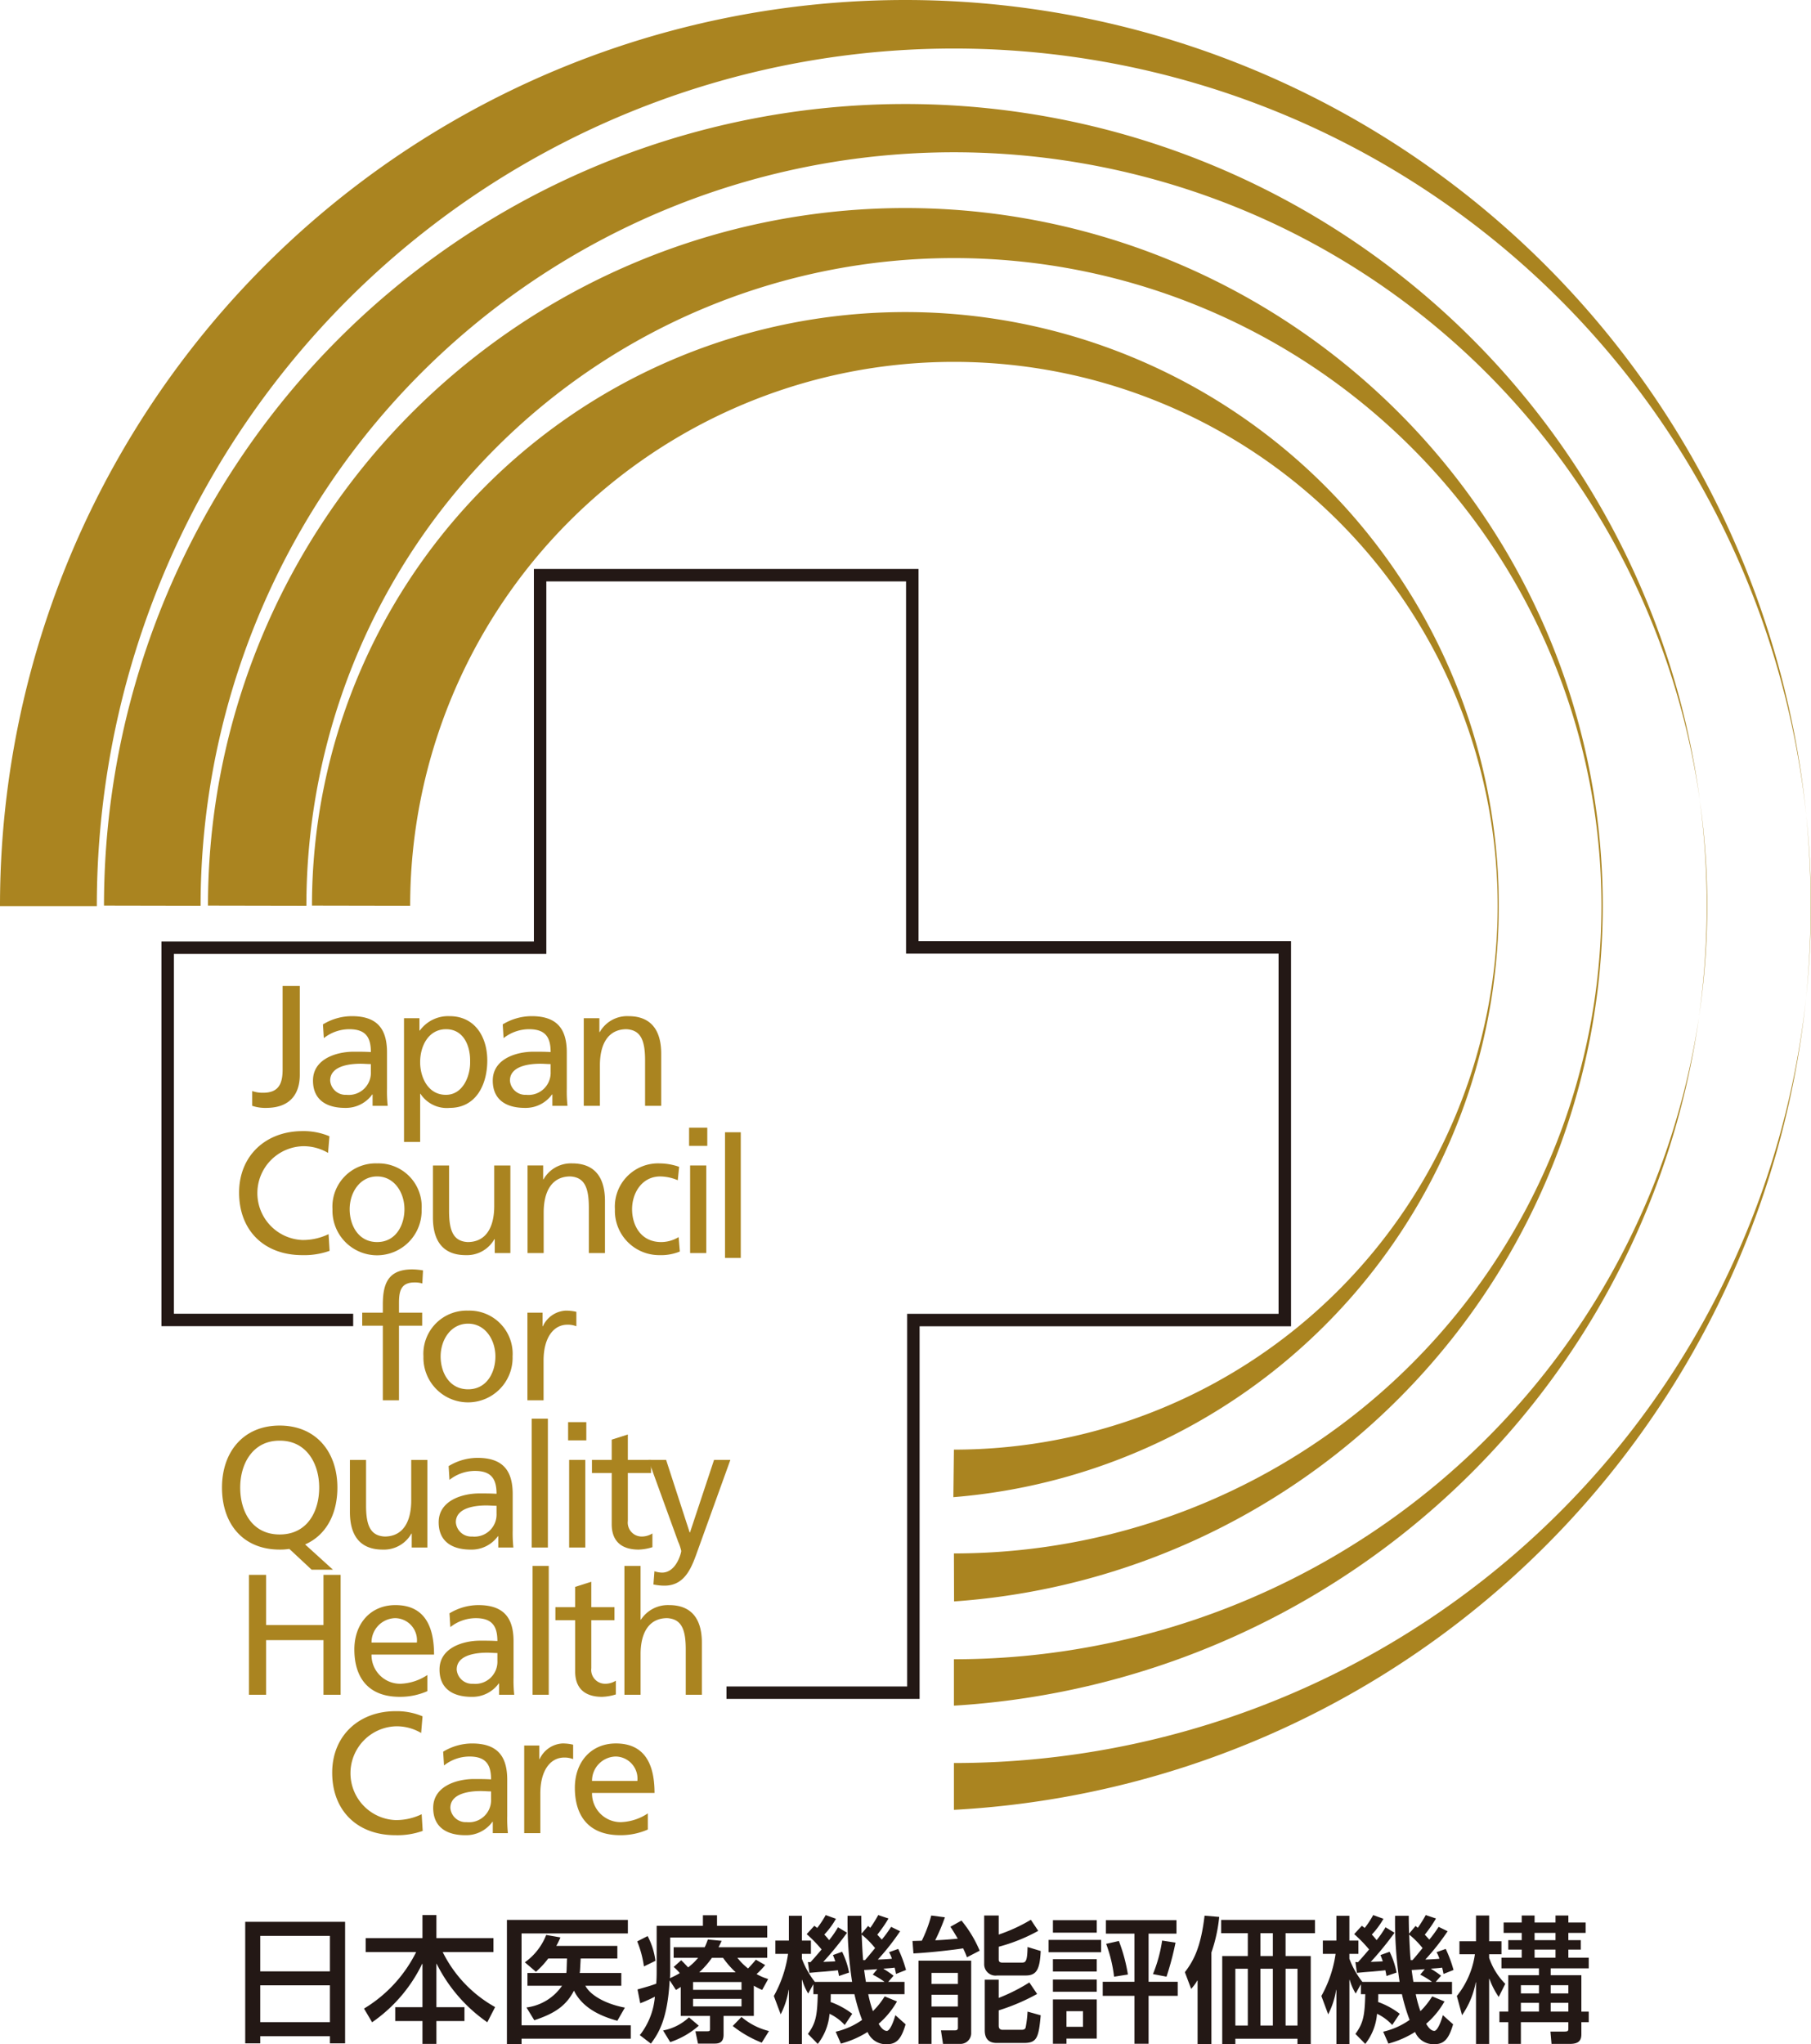 <svg xmlns="http://www.w3.org/2000/svg" viewBox="0 0 198.425 223.936">
  <g id="レイヤー_2" data-name="レイヤー 2">
    <g id="レイヤー_1-2" data-name="レイヤー 1">
      <g>
        <polygon points="140.771 103.102 100.636 103.102 100.636 63.007 100.636 62.325 99.954 62.325 59.178 62.325 58.497 62.325 58.497 63.007 58.497 103.132 18.371 103.132 17.689 103.132 17.689 103.814 17.689 144.59 17.689 145.272 18.371 145.272 38.696 145.272 38.696 143.909 19.052 143.909 19.052 104.496 59.178 104.496 59.86 104.496 59.86 103.814 59.86 63.689 99.272 63.689 99.272 103.784 99.272 104.465 99.954 104.465 140.089 104.465 140.089 143.918 100.076 143.918 99.395 143.918 99.395 144.602 99.395 184.737 79.597 184.737 79.597 186.1 100.076 186.1 100.757 186.1 100.757 185.416 100.757 145.284 140.771 145.284 141.453 145.284 141.453 144.602 141.453 103.784 141.453 103.102 140.771 103.102" fill="#231815"/>
        <path d="M28.515,221.508H36.147v-4.033H28.515Zm0-5.562H36.147V212.061H28.515ZM26.868,210.52H37.811v13.312H36.147v-.781H28.515v.781H26.868Z" fill="#231815"/>
        <path d="M40.065,212.303h6.222v-2.522h1.528v2.522h6.253v1.529h-5.563a14.014,14.014,0,0,0,5.744,6.025l-.856,1.666a17.046,17.046,0,0,1-5.547-6.402h-.031v4.752h3.074v1.516H47.815v2.504H46.287v-2.504H43.303v-1.516h2.984v-4.752h-.031a16.5,16.5,0,0,1-5.487,6.402l-.884-1.5a15.06,15.06,0,0,0,5.712-6.191H40.065Z" fill="#231815"/>
        <path d="M55.541,210.309H68.794v1.484H57.145V221.854H69.11v1.469H57.145v.584h-1.604Zm6.507,5.814c.014-.057.014-.146.03-.252l.045-1.334H60.069a9.579,9.579,0,0,1-1.348,1.455l-1.215-1.037a6.655,6.655,0,0,0,2.339-2.998l1.558.27a8.243,8.243,0,0,1-.449.93h6.687v1.381h-4.018l-.075,1.377-.029.209h4.556V217.52H64.132c.569,1.08,2.278,2.01,4.333,2.398l-.825,1.44c-2.083-.57-3.882-1.529-4.752-3.299-.826,1.59-2.01,2.475-4.348,3.24l-.855-1.397a5.573,5.573,0,0,0,3.898-2.383h-3.793v-1.397Z" fill="#231815"/>
        <path d="M83.462,223.756a12.392,12.392,0,0,1-3.179-1.828l.96-.988a7.26,7.26,0,0,0,3.013,1.543Zm-6.897-1.859a9.082,9.082,0,0,1-3.133,1.799l-.78-1.274a5.708,5.708,0,0,0,2.834-1.438Zm-5.607-9.818a7.969,7.969,0,0,1,.855,2.713l-1.26.615a11.424,11.424,0,0,0-.735-2.744Zm4.978,7.705h5.308v-.824H75.936Zm4.677-3.732a9.851,9.851,0,0,1-1.393-1.59H78.005a9.646,9.646,0,0,1-1.395,1.59Zm-4.677,1.918h5.308v-.854H75.936Zm-1.35-.314c-.075.043-.434.285-.525.33l-.659-1.02h-.031c-.239,4.348-1.273,5.832-2.053,6.896l-1.215-.93a7.846,7.846,0,0,0,1.65-4.211,16.874,16.874,0,0,1-1.604.719l-.299-1.514c1.228-.346,1.438-.406,2.052-.631.031-.449.046-.795.046-1.379v-4.963H77.016v-1.154h1.545v1.154h5.502v1.289H73.433v3.719c0,.33-.016.539-.03.732a9.529,9.529,0,0,0,1.08-.553,4.57,4.57,0,0,0-.674-.674l.823-.736c.166.15.226.211.765.781a6.552,6.552,0,0,0,1.094-1.051H73.809v-1.154h3.402a7.104,7.104,0,0,0,.345-.854l1.513.15c-.179.389-.254.523-.344.703h5.338v1.154h-3.269a6.486,6.486,0,0,0,1.17,1.17c.57-.615.63-.689.854-.961l1.019.586a8.389,8.389,0,0,1-.944.988,5.706,5.706,0,0,0,1.274.541l-.659,1.199a7.439,7.439,0,0,1-.914-.465v3.314h-3.315v2.053c0,.916-.569.975-1.019.975H76.477l-.285-1.35h1.303c.24,0,.3-.045.3-.225v-1.453h-3.208Z" fill="#231815"/>
        <path d="M88.519,214.926c.091,0,.195.016.285.016.239-.272.495-.539,1.214-1.395a14.514,14.514,0,0,0-1.633-1.68l.838-.914c.12.09.226.164.317.24a10.725,10.725,0,0,0,.928-1.412l1.124.406a8.793,8.793,0,0,1-1.273,1.726c.12.135.284.299.524.613a11.272,11.272,0,0,0,.975-1.41l.99.6a35.352,35.352,0,0,1-2.609,3.193c.179-.014,1.155-.045,1.319-.059a6.434,6.434,0,0,0-.256-.689l1.005-.361a9.052,9.052,0,0,1,.766,2.279l-1.111.375c-.044-.301-.075-.404-.119-.631-.465.062-1.065.105-1.349.137-1.035.074-1.425.119-1.77.15Zm6.252-.209c.255-.272.734-.869,1.11-1.32a9.536,9.536,0,0,0-1.47-1.482c.06,1.482.12,2.41.165,2.803Zm1.35.988c-.226.016-1.215.09-1.44.09.046.33.106.779.194,1.305h2.01v-.029a9.876,9.876,0,0,0-1.26-.766Zm-3.569,6.117a5.257,5.257,0,0,0-1.663-1.228,6.136,6.136,0,0,1-1.29,3.299l-1.08-1.096c.9-1.215,1.021-2.1,1.08-4.348h-.48v-1.049h-.03l-.54.975a6.407,6.407,0,0,1-.66-1.5h-.029v7.031H86.435v-5.922h-.029a8.895,8.895,0,0,1-.869,2.668l-.75-2.008a13.316,13.316,0,0,0,1.559-4.617H84.952v-1.455h1.483v-2.713h1.425v2.713h.99v1.455h-.99v.539a9.417,9.417,0,0,0,1.424,2.533h4.078a43.378,43.378,0,0,1-.495-7.24h1.5c0,.719.015,1.258.03,1.963l.719-.854a2.745,2.745,0,0,0,.24.209,14.647,14.647,0,0,0,.869-1.397l1.125.377a15.036,15.036,0,0,1-1.229,1.77c.254.27.374.404.494.539a12.931,12.931,0,0,0,1.02-1.395l.989.48a26.119,26.119,0,0,1-2.443,3.102c.465-.012,1.078-.043,1.543-.088a3.496,3.496,0,0,0-.314-.719l1.004-.359a13.961,13.961,0,0,1,.856,2.307l-1.096.435c-.074-.375-.09-.435-.15-.689-.284.045-.899.09-1.214.105v.029a10.617,10.617,0,0,1,1.095.75l-.585.674H99.104v1.35H95.131a13.869,13.869,0,0,0,.51,1.859,8.625,8.625,0,0,0,1.289-1.619l1.35.555A9.189,9.189,0,0,1,96.27,221.688c.15.254.48.779.9.779.299,0,.69-.838.93-1.723l1.124,1.004c-.434,1.455-.899,2.174-2.009,2.174a2.17,2.17,0,0,1-2.159-1.336,10.571,10.571,0,0,1-2.924,1.275l-.569-1.303a8.212,8.212,0,0,0,2.893-1.291,20.696,20.696,0,0,1-.838-2.818H91.022c0,.359,0,.555-.014.855a8.695,8.695,0,0,1,2.369,1.289Z" fill="#231815"/>
        <path d="M105.945,214.403a8.907,8.907,0,0,0-.42-.977c-.93.15-3.598.467-5.443.555l-.103-1.363,1.02-.029a15.034,15.034,0,0,0,1.035-2.76l1.498.195a22.328,22.328,0,0,1-1.065,2.519c.42-.016,1.44-.076,2.475-.18-.496-.826-.6-.99-.809-1.305l1.213-.676a13.259,13.259,0,0,1,1.994,3.299Zm1.949,2.459h1.531v1.992a19.523,19.523,0,0,0,3.356-1.693l.854,1.26a22.38,22.38,0,0,1-4.209,1.797v1.68c0,.359.209.451.418.451h2.053c.195,0,.404-.014.48-.256a13.121,13.121,0,0,0,.209-1.738l1.44.404c-.225,2.488-.418,3.029-1.859,3.029h-2.967c-1.08,0-1.305-.721-1.305-1.379Zm1.531-7.033v2.086a18.15,18.15,0,0,0,3.522-1.621l.809,1.215a18.968,18.968,0,0,1-4.33,1.74v1.395c0,.104,0,.344.402.344h2.068c.451,0,.66-.016.689-1.709l1.44.436c-.09,1.978-.434,2.683-1.633,2.683h-3.133a1.244,1.244,0,0,1-1.426-1.275v-5.293Zm-7.363,9.969h2.893v-1.289H102.062Zm0-2.471h2.893v-1.215H102.062Zm-1.424-2.551h5.772v7.887a1.174,1.174,0,0,1-1.154,1.23h-1.934l-.225-1.484h1.543c.166,0,.315-.061.315-.256v-1.154H102.062v2.894h-1.424Z" fill="#231815"/>
        <path d="M115.365,216.846h4.799v1.334h-4.799Zm0-2.234h4.799v1.35h-4.799Zm7.227-1.994a18.474,18.474,0,0,1,.99,3.674l-1.516.238a15.586,15.586,0,0,0-.869-3.598Zm-7.705-.119h5.758v1.35h-5.758Zm1.963,9.52h1.812v-1.709h-1.812Zm-1.484-2.998h4.799v4.287h-3.314v.57h-1.484Zm13.432-6.223a31.804,31.804,0,0,1-.988,3.732l-1.484-.285a15.669,15.669,0,0,0,1.004-3.672Zm-13.432-2.457h4.799v1.363h-4.799Zm5.803,0h7.734v1.469h-3.057v5.277h3.191v1.543h-3.191v5.248h-1.545v-5.248h-3.478v-1.543h3.478v-5.277h-3.133Z" fill="#231815"/>
        <path d="M131.216,216.95h-.029a5.336,5.336,0,0,1-.676.916l-.689-1.83c.9-1.185,1.738-2.607,2.158-6.191l1.605.135a16.855,16.855,0,0,1-.855,3.898V223.936h-1.514Zm9.641,4.934h1.305v-6.223h-1.305Zm-5.504,0h1.365v-6.223H135.353Zm2.744-7.617h1.365v-2.504h-1.365Zm0,7.617h1.365v-6.223h-1.365Zm5.982-11.576v1.455h-3.223v2.504h2.758v9.67h-1.455v-.613H135.353v.613h-1.438v-9.67h2.803v-2.504h-2.924v-1.455Z" fill="#231815"/>
        <path d="M148.507,214.926c.09,0,.193.016.285.016.238-.272.494-.539,1.215-1.395a14.592,14.592,0,0,0-1.635-1.68l.84-.914c.119.09.225.164.314.24a10.493,10.493,0,0,0,.93-1.412l1.125.406a8.755,8.755,0,0,1-1.275,1.726,7.916,7.916,0,0,1,.525.613,11.26,11.26,0,0,0,.975-1.41l.988.6a34.797,34.797,0,0,1-2.607,3.193c.18-.014,1.154-.045,1.318-.059a6.417,6.417,0,0,0-.254-.689l1.004-.361a9.023,9.023,0,0,1,.764,2.279l-1.109.375c-.045-.301-.074-.404-.119-.631-.465.062-1.064.105-1.348.137-1.037.074-1.426.119-1.77.15Zm6.252-.209c.256-.272.734-.869,1.109-1.32a9.566,9.566,0,0,0-1.469-1.482c.059,1.482.119,2.41.164,2.803Zm1.35.988c-.225.016-1.215.09-1.44.09.045.33.105.779.193,1.305h2.01v-.029a9.907,9.907,0,0,0-1.26-.766Zm-3.57,6.117a5.214,5.214,0,0,0-1.662-1.228,6.14,6.14,0,0,1-1.289,3.299l-1.08-1.096c.898-1.215,1.02-2.1,1.08-4.348h-.48v-1.049h-.029l-.541.975a6.339,6.339,0,0,1-.658-1.5h-.031v7.031h-1.424v-5.922h-.029a8.879,8.879,0,0,1-.871,2.668l-.748-2.008a13.245,13.245,0,0,0,1.559-4.617H144.939v-1.455h1.484v-2.713h1.424v2.713h.99v1.455h-.99v.539a9.515,9.515,0,0,0,1.424,2.533h4.078a43.699,43.699,0,0,1-.494-7.24h1.498c0,.719.016,1.258.031,1.963l.719-.854a3.166,3.166,0,0,0,.24.209,14.253,14.253,0,0,0,.869-1.397l1.125.377a15.047,15.047,0,0,1-1.228,1.77c.254.27.375.404.494.539a12.852,12.852,0,0,0,1.02-1.395l.99.48a25.969,25.969,0,0,1-2.445,3.102c.465-.012,1.08-.043,1.545-.088a3.523,3.523,0,0,0-.315-.719l1.006-.359a14.045,14.045,0,0,1,.854,2.307l-1.094.435c-.076-.375-.092-.435-.152-.689-.283.045-.898.09-1.213.105v.029a10.468,10.468,0,0,1,1.094.75l-.586.674h1.785v1.35h-3.973a13.717,13.717,0,0,0,.51,1.859,8.583,8.583,0,0,0,1.289-1.619l1.35.555a9.216,9.216,0,0,1-2.008,2.443c.148.254.478.779.898.779.301,0,.689-.838.93-1.723l1.125,1.004c-.436,1.455-.9,2.174-2.01,2.174a2.174,2.174,0,0,1-2.16-1.336,10.566,10.566,0,0,1-2.922,1.275l-.57-1.303a8.23,8.23,0,0,0,2.894-1.291,20.686,20.686,0,0,1-.84-2.818h-2.594c0,.359,0,.555-.016.855a8.716,8.716,0,0,1,2.369,1.289Z" fill="#231815"/>
        <path d="M159.621,218.645a9.4,9.4,0,0,0,1.98-4.572h-1.695v-1.426h1.814v-2.818h1.44v2.818h1.35v1.426h-1.35v.389a7.34,7.34,0,0,0,1.769,2.85l-.721,1.438a9.024,9.024,0,0,1-1.02-1.992h-.029v7.137H161.72v-6.748h-.029a9.258,9.258,0,0,1-1.5,3.6Zm8.518-4.199h2.293v-.883h-2.293Zm0-1.918h2.293v-.795h-2.293Zm1.768,7.826h1.933v-.959h-1.933Zm0-1.994h1.933v-.898h-1.933Zm-3.268,1.994h1.979v-.959H166.638Zm0-1.994h1.979v-.898H166.638Zm.09-8.531h1.41v.766h2.293v-.766h1.408v.766H173.73v1.139h-1.891v.795h1.365v1.035h-1.365v.883h2.234v1.17H169.906v.75h3.359v3.988h.809v1.154h-.809v1.318c0,.631-.227,1.066-1.262,1.066h-2.008l-.119-1.351h1.453c.496,0,.51-.059.51-.404v-.629h-5.201v2.385h-1.381v-2.385h-.973V220.354h.973v-3.988h3.359v-.75H164.509v-1.17h2.219v-.883h-1.471v-1.035h1.471v-.795h-1.98v-1.139h1.98Z" fill="#231815"/>
        <path d="M27.634,119.515a3.467,3.467,0,0,0,1.185.188c1.695,0,2.146-.96,2.146-2.559v-9.145h1.882v9.747c0,1.844-.848,3.614-3.69,3.614a4.402,4.402,0,0,1-1.523-.227Z" fill="#aa8420"/>
        <path d="M40.635,116.561c-.377,0-.753-.038-1.129-.038-.961,0-3.331.15-3.331,1.844a1.691,1.691,0,0,0,1.788,1.561,2.423,2.423,0,0,0,2.672-2.52Zm-5.25-4.347a6.113,6.113,0,0,1,3.16-.903c2.748,0,3.858,1.355,3.858,3.97v3.97a15.194,15.194,0,0,0,.076,1.882H40.823v-1.242h-.038a3.558,3.558,0,0,1-2.973,1.469c-2.071,0-3.519-.904-3.519-2.993,0-2.409,2.635-3.161,4.46-3.161.696,0,1.185,0,1.882.037,0-1.656-.603-2.502-2.371-2.502a4.509,4.509,0,0,0-2.784.978Z" fill="#aa8420"/>
        <path d="M48.874,112.741c-1.919,0-2.841,1.825-2.841,3.613,0,1.599.828,3.575,2.822,3.575,1.901,0,2.692-2.126,2.654-3.631.038-1.732-.716-3.557-2.635-3.557m-4.609-1.204h1.693v1.355h.037a3.843,3.843,0,0,1,3.256-1.581c2.784,0,4.139,2.277,4.139,4.855,0,2.634-1.223,5.194-4.12,5.194a3.44,3.44,0,0,1-3.2-1.544h-.037v5.269H44.266Z" fill="#aa8420"/>
        <path d="M60.331,116.561c-.376,0-.752-.038-1.129-.038-.959,0-3.33.15-3.33,1.844a1.691,1.691,0,0,0,1.787,1.561,2.423,2.423,0,0,0,2.672-2.52Zm-5.25-4.347a6.114,6.114,0,0,1,3.162-.903c2.747,0,3.858,1.355,3.858,3.97v3.97a14.775,14.775,0,0,0,.076,1.882H60.519v-1.242h-.038a3.554,3.554,0,0,1-2.971,1.469c-2.071,0-3.52-.904-3.52-2.993,0-2.409,2.635-3.161,4.46-3.161.695,0,1.186,0,1.881.037,0-1.656-.602-2.502-2.37-2.502a4.513,4.513,0,0,0-2.785.978Z" fill="#aa8420"/>
        <path d="M63.961,111.537h1.712v1.524h.037a3.453,3.453,0,0,1,3.144-1.75c2.482,0,3.592,1.542,3.592,4.121v5.701H70.679V116.165c0-2.239-.489-3.33-2.032-3.424-2.013,0-2.917,1.618-2.917,3.952v4.44H63.961Z" fill="#aa8420"/>
        <rect x="79.437" y="124.03" width="1.726" height="13.766" fill="#aa8420"/>
        <path d="M35.944,126.291a5.295,5.295,0,0,0-2.71-.734,5.14,5.14,0,0,0-.095,10.275A6.455,6.455,0,0,0,36,135.19l.113,1.828a8.248,8.248,0,0,1-2.992.471c-4.158,0-6.924-2.674-6.924-6.851,0-4.045,2.935-6.734,6.942-6.734a7.244,7.244,0,0,1,2.955.565Z" fill="#aa8420"/>
        <path d="M41.323,136.057c2.069,0,2.991-1.881,2.991-3.594,0-1.826-1.111-3.594-2.991-3.594-1.901,0-3.011,1.768-3.011,3.594,0,1.713.921,3.594,3.011,3.594m0-8.617a4.733,4.733,0,0,1,4.873,5.023,4.886,4.886,0,1,1-9.767,0,4.738,4.738,0,0,1,4.894-5.023" fill="#aa8420"/>
        <path d="M55.92,137.262H54.208v-1.525h-.037a3.45,3.45,0,0,1-3.143,1.752c-2.483,0-3.593-1.543-3.593-4.123v-5.699h1.768v4.967c0,2.238.489,3.33,2.032,3.424,2.014,0,2.916-1.617,2.916-3.951v-4.439h1.77Z" fill="#aa8420"/>
        <path d="M57.799,127.666h1.712v1.522h.038a3.451,3.451,0,0,1,3.142-1.748c2.484,0,3.593,1.543,3.593,4.121v5.701H64.518v-4.967c0-2.24-.49-3.332-2.032-3.426-2.013,0-2.917,1.619-2.917,3.951v4.441H57.799Z" fill="#aa8420"/>
        <path d="M74.261,129.284a5.107,5.107,0,0,0-1.919-.414c-1.977,0-3.087,1.768-3.087,3.594,0,1.713.922,3.594,3.199,3.594a3.7,3.7,0,0,0,1.901-.545l.132,1.58a5.418,5.418,0,0,1-2.221.396,4.853,4.853,0,0,1-4.892-5.025,4.736,4.736,0,0,1,4.892-5.023,6.607,6.607,0,0,1,2.144.375Z" fill="#aa8420"/>
        <path d="M77.495,125.522H75.501v-1.994h1.994Zm-1.882,2.145h1.769v9.596h-1.769Z" fill="#aa8420"/>
        <path d="M41.945,145.223H39.687v-1.43h2.258v-.885c0-2.332.603-3.856,3.218-3.856a7.44,7.44,0,0,1,1.185.111l-.075,1.43a2.826,2.826,0,0,0-.847-.113c-1.524,0-1.711.98-1.711,2.277v1.035h2.54v1.43H43.715v8.166h-1.77Z" fill="#aa8420"/>
        <path d="M51.289,152.186c2.069,0,2.991-1.881,2.991-3.594,0-1.824-1.11-3.596-2.991-3.596-1.9,0-3.011,1.771-3.011,3.596,0,1.713.922,3.594,3.011,3.594m0-8.617a4.732,4.732,0,0,1,4.873,5.024,4.885,4.885,0,1,1-9.766,0,4.736,4.736,0,0,1,4.893-5.024" fill="#aa8420"/>
        <path d="M57.788,143.793h1.656v1.486h.037a2.921,2.921,0,0,1,2.503-1.711,5.036,5.036,0,0,1,1.166.131v1.58a2.588,2.588,0,0,0-.977-.17c-1.58,0-2.616,1.506-2.616,3.914v4.365h-1.769Z" fill="#aa8420"/>
        <path d="M30.645,168.088c3.03,0,4.328-2.521,4.328-5.137,0-2.674-1.431-5.156-4.328-5.137-2.897-.02-4.327,2.463-4.327,5.137,0,2.615,1.298,5.137,4.327,5.137m1.054,1.58a6.297,6.297,0,0,1-1.054.076c-4.008,0-6.322-2.805-6.322-6.793,0-3.894,2.334-6.793,6.322-6.793,3.989,0,6.322,2.898,6.322,6.793,0,2.936-1.259,5.231-3.537,6.229l3.048,2.766H34.144Z" fill="#aa8420"/>
        <path d="M46.824,169.518H45.112v-1.523h-.037a3.455,3.455,0,0,1-3.143,1.75c-2.484,0-3.593-1.543-3.593-4.121v-5.701h1.768v4.969c0,2.238.489,3.33,2.032,3.422,2.013,0,2.917-1.617,2.917-3.949v-4.441h1.768Z" fill="#aa8420"/>
        <path d="M54.405,164.946c-.377,0-.753-.037-1.13-.037-.959,0-3.329.15-3.329,1.844a1.689,1.689,0,0,0,1.787,1.561,2.422,2.422,0,0,0,2.672-2.52Zm-5.25-4.346a6.103,6.103,0,0,1,3.161-.904c2.747,0,3.858,1.355,3.858,3.971v3.969a15.057,15.057,0,0,0,.075,1.883H54.593v-1.24h-.039a3.558,3.558,0,0,1-2.972,1.467c-2.07,0-3.519-.902-3.519-2.992,0-2.41,2.635-3.162,4.46-3.162.696,0,1.185,0,1.882.039,0-1.656-.602-2.504-2.372-2.504a4.516,4.516,0,0,0-2.784.98Z" fill="#aa8420"/>
        <rect x="58.261" y="155.405" width="1.768" height="14.113" fill="#aa8420"/>
        <path d="M64.24,157.776H62.246v-1.994h1.994Zm-1.881,2.146h1.769v9.596h-1.769Z" fill="#aa8420"/>
        <path d="M71.332,161.352h-2.541v5.25a1.522,1.522,0,0,0,1.487,1.711,2.173,2.173,0,0,0,1.204-.338v1.506a5.511,5.511,0,0,1-1.504.264c-1.826,0-2.955-.865-2.955-2.785V161.352H64.857v-1.43h2.165v-2.221l1.768-.564v2.785h2.541Z" fill="#aa8420"/>
        <path d="M71.706,172.116a2.742,2.742,0,0,0,.828.15c1.58,0,2.108-2.182,2.108-2.371a5.286,5.286,0,0,0-.339-1.016L71.048,159.922h1.937l2.578,7.939h.039l2.633-7.939h1.788l-3.537,9.803c-.658,1.844-1.355,3.971-3.688,3.971a5.784,5.784,0,0,1-1.205-.133Z" fill="#aa8420"/>
        <polygon points="27.274 172.512 29.157 172.512 29.157 178.008 35.44 178.008 35.44 172.512 37.322 172.512 37.322 185.647 35.44 185.647 35.44 179.663 29.157 179.663 29.157 185.647 27.274 185.647 27.274 172.512" fill="#aa8420"/>
        <path d="M45.675,179.926a2.422,2.422,0,0,0-2.39-2.672,2.66,2.66,0,0,0-2.579,2.672Zm1.147,5.326a7.345,7.345,0,0,1-3.029.621c-3.406,0-4.967-2.07-4.967-5.193,0-2.842,1.787-4.855,4.496-4.855,3.2,0,4.235,2.332,4.235,5.418H40.706a3.14,3.14,0,0,0,3.162,3.199,5.67,5.67,0,0,0,2.954-.959Z" fill="#aa8420"/>
        <path d="M54.498,181.075c-.375,0-.752-.037-1.129-.037-.959,0-3.33.148-3.33,1.844a1.69,1.69,0,0,0,1.788,1.561,2.421,2.421,0,0,0,2.671-2.522Zm-5.249-4.348a6.127,6.127,0,0,1,3.161-.902c2.747,0,3.858,1.353,3.858,3.971v3.971a15.068,15.068,0,0,0,.075,1.881H54.685v-1.242h-.037a3.561,3.561,0,0,1-2.973,1.469c-2.069,0-3.519-.904-3.519-2.992,0-2.41,2.635-3.162,4.46-3.162.696,0,1.187,0,1.881.039,0-1.656-.602-2.504-2.37-2.504a4.504,4.504,0,0,0-2.784.98Z" fill="#aa8420"/>
        <rect x="58.353" y="171.534" width="1.771" height="14.111" fill="#aa8420"/>
        <path d="M67.327,177.481H64.786v5.25a1.522,1.522,0,0,0,1.487,1.711,2.181,2.181,0,0,0,1.204-.338v1.506a5.596,5.596,0,0,1-1.505.264c-1.825,0-2.954-.865-2.954-2.785V177.481H60.853v-1.43h2.165v-2.221l1.768-.564v2.785h2.541Z" fill="#aa8420"/>
        <path d="M68.416,171.534h1.769v5.891h.037a3.522,3.522,0,0,1,3.086-1.6c2.484,0,3.593,1.543,3.593,4.121v5.701H75.135v-4.967c0-2.24-.49-3.332-2.033-3.426-2.013,0-2.916,1.619-2.916,3.951v4.441h-1.769Z" fill="#aa8420"/>
        <path d="M46.144,189.834a5.265,5.265,0,0,0-2.709-.734,5.14,5.14,0,0,0-.095,10.275,6.455,6.455,0,0,0,2.861-.643l.113,1.828a8.243,8.243,0,0,1-2.992.469c-4.158,0-6.925-2.672-6.925-6.848,0-4.047,2.935-6.736,6.943-6.736a7.245,7.245,0,0,1,2.955.564Z" fill="#aa8420"/>
        <path d="M53.805,196.233c-.376,0-.753-.039-1.129-.039-.96,0-3.331.15-3.331,1.844a1.692,1.692,0,0,0,1.788,1.562,2.423,2.423,0,0,0,2.672-2.521Zm-5.25-4.348a6.126,6.126,0,0,1,3.161-.902c2.747,0,3.859,1.353,3.859,3.971v3.969a15.42,15.42,0,0,0,.074,1.883H53.993V199.563h-.038a3.558,3.558,0,0,1-2.972,1.467c-2.07,0-3.519-.902-3.519-2.992,0-2.408,2.634-3.16,4.459-3.16.696,0,1.187,0,1.882.037,0-1.654-.603-2.502-2.371-2.502a4.513,4.513,0,0,0-2.784.979Z" fill="#aa8420"/>
        <path d="M57.435,191.208h1.656v1.488h.036a2.925,2.925,0,0,1,2.504-1.715,4.909,4.909,0,0,1,1.166.135v1.58a2.593,2.593,0,0,0-.977-.172c-1.58,0-2.616,1.508-2.616,3.914v4.367h-1.769Z" fill="#aa8420"/>
        <path d="M69.835,195.084a2.423,2.423,0,0,0-2.391-2.672,2.658,2.658,0,0,0-2.578,2.672Zm1.147,5.324a7.355,7.355,0,0,1-3.03.621c-3.405,0-4.967-2.068-4.967-5.191,0-2.842,1.788-4.857,4.497-4.857,3.199,0,4.233,2.334,4.233,5.42H64.866a3.14,3.14,0,0,0,3.162,3.199,5.673,5.673,0,0,0,2.954-.959Z" fill="#aa8420"/>
        <path d="M44.94,99.217a59.577,59.577,0,1,1,59.577,59.577l-.061,5.209A65.016,65.016,0,1,0,34.182,99.197Z" fill="#aa8420"/>
        <path d="M33.57,99.217a70.947,70.947,0,1,1,70.947,70.948l.016,5.258A76.41,76.41,0,1,0,22.788,99.197Z" fill="#aa8420"/>
        <path d="M104.517,193.125v5.127a99.219,99.219,0,0,0,93.369-88.965,93.919,93.919,0,0,1-93.369,83.838" fill="#aa8420"/>
        <path d="M197.902,89.283c.322,3.261.492,6.568.492,9.914a100.72,100.72,0,0,1-.508,10.09,94.418,94.418,0,0,0,.016-20.004" fill="#aa8420"/>
        <path d="M99.196,0A99.198,99.198,0,0,0,0,99.197v.059H10.61c0-.013-.002-.026-.002-.039a93.911,93.911,0,0,1,187.294-9.934A99.209,99.209,0,0,0,99.196,0" fill="#aa8420"/>
        <path d="M21.978,99.217a82.538,82.538,0,1,1,82.539,82.54v5.084A87.804,87.804,0,1,0,11.394,99.197Z" fill="#aa8420"/>
      </g>
    </g>
  </g>
</svg>
